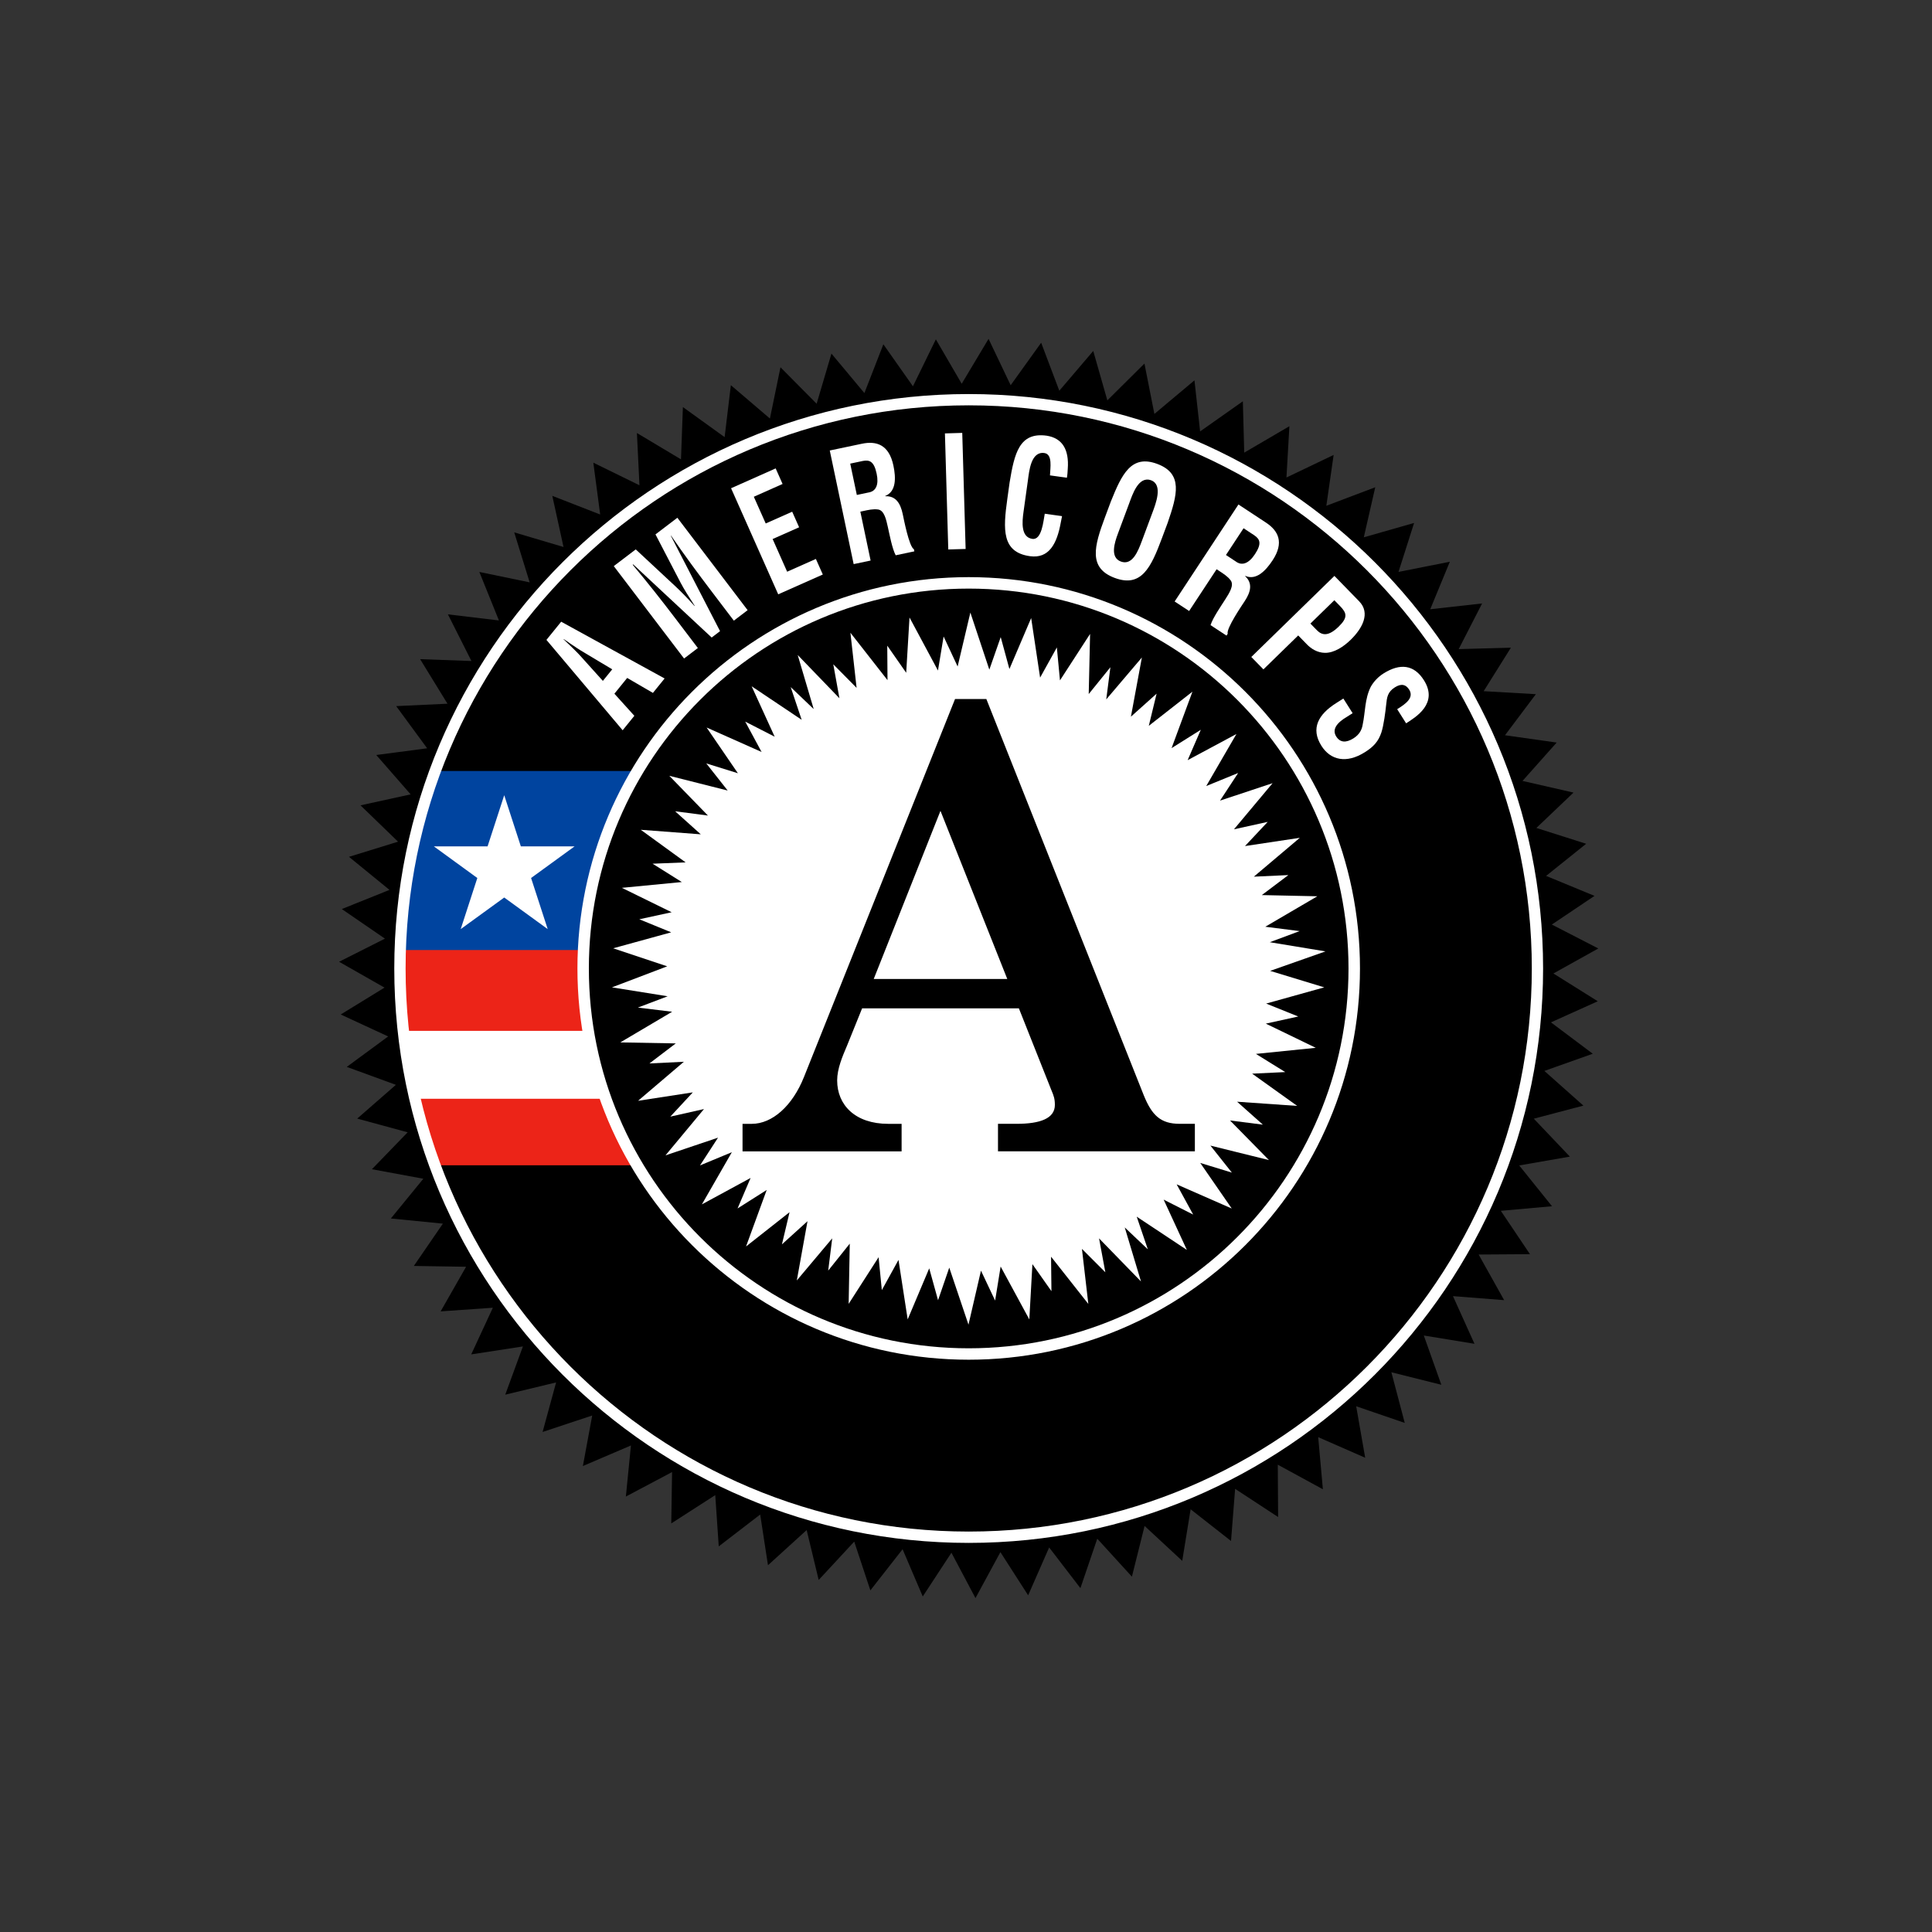 <svg xmlns="http://www.w3.org/2000/svg" id="a" viewBox="0 0 1171.21 1171.21"><rect x="0" y="0" width="1171.21" height="1171.21" fill="#333333" stroke="none"/><polyline points="495.06 244.76 504.04 214.36 524.01 238.28 535.51 208.72 553.44 234.18 567.33 205.71 583 232.64 599.28 205.42 612.68 233.53 631.17 207.77 642.17 236.88 662.74 212.75 671.29 242.71 693.78 220.4 699.81 250.94 724.1 230.57 727.53 261.53 753.44 243.27 754.27 274.4 781.65 258.38 779.87 289.47 808.47 275.79 804.05 306.61 833.7 295.38 826.76 325.73 857.25 317.02 847.79 346.7 878.91 340.54 867.03 369.34 898.47 365.83 884.28 393.5 915.93 392.64 899.42 419 931.07 420.82 912.35 445.72 943.68 450.15 922.97 473.41 953.88 480.48 931.38 501.92 961.56 511.51 937.27 530.99 966.61 543.1 940.74 560.48 968.92 574.98 941.69 590.14 968.6 606.98 940.21 619.77 965.56 638.79 936.22 649.21 959.88 670.24 929.81 678.16 951.68 701.16 920.97 706.51 940.85 731.24 909.83 734.02 927.49 760.3 896.37 760.51 911.83 788.17 880.81 785.74 893.85 814.63 863.14 809.61 873.76 839.47 843.48 831.89 851.58 862.59 822.14 852.5 827.6 883.71 799.11 871.22 801.95 902.81 774.61 887.91 774.82 919.65 748.75 902.56 746.27 934.17 721.77 914.95 716.69 946.22 693.87 925.05 686.18 955.8 665.18 932.78 654.96 962.77 636.01 938.08 623.28 967.1 606.46 940.92 591.35 968.79 576.77 941.28 559.39 967.81 547.16 939.17 527.63 964.11 517.85 934.54 496.3 957.8 489.01 927.54 465.56 948.87 460.84 918.12 435.72 937.44 433.6 906.36 406.93 923.52 407.42 892.39 379.41 907.23 382.49 876.26 353.35 888.73 359.01 858.1 328.93 868.08 337.12 838.05 306.29 845.47 317 816.23 285.67 821.05 298.78 792.77 267.12 794.98 282.55 767.93 250.87 767.44 268.48 741.79 236.94 738.66 256.64 714.57 225.46 708.8 247.13 686.42 216.55 678.11 240 657.64 210.22 646.77 235.32 628.31 206.55 615 233.1 598.71 205.56 583.04 233.36 569.02 207.21 551.08 236.11 539.47 211.56 519.42 241.31 510.24 218.54 488.21 248.94 481.56 228.09 457.69 258.95 453.63 240.17 428.06 271.27 426.6 254.68 399.59 285.79 400.72 271.53 372.43 302.46 376.13 290.59 346.73 321.09 353.04 311.73 322.73 341.61 331.59 334.82 300.6 363.84 311.9 359.68 280.48 387.65 294.18 386.11 262.5 412.83 278.47 413.98 246.78 439.28 265 443.06 233.5 466.74 253.72 473.14 222.65 495.06 244.76"></polyline><polyline points="404.47 585.8 370.98 598.55 404.74 603.96 386.7 610.81 407.47 613.34 376.04 631.92 409.66 632.53 393.69 644.68 414.58 643.66 386.8 667.32 420 662.21 406.36 676.92 426.76 672.33 403.43 700.4 435.28 689.67 424.36 706.49 443.66 698.49 425.49 730.12 455.03 714.09 447.12 732.58 464.79 721.37 452.26 755.63 478.64 734.85 474.02 754.35 489.52 740.31 483.04 776.23 504.5 750.71 502.07 770.26 515.14 753.92 514.47 790.42 532.62 762.14 534.58 782.09 544.68 763.77 550.25 799.84 563.31 768.89 568.66 788.22 575.46 768.46 587.11 803.03 594.68 770.28 603.26 788.43 606.6 767.79 623.99 799.86 625.86 766.34 637.4 782.73 637.17 761.83 659.76 790.47 655.89 757.09 670.08 771.28 666.26 750.71 691.69 776.85 681.84 744.09 695.84 757.37 689.09 737.56 719.5 757.72 705.42 727.23 723.32 736.29 713.3 717.96 746.7 732.62 727.61 704.99 746.78 710.85 733.78 694.48 769.25 703.26 745.66 679.25 765.57 681.78 749.95 667.88 786.39 670.42 759.07 650.87 779.13 649.91 761.36 638.89 797.64 635.2 767.35 620.54 787.02 616.22 767.56 608.38 802.79 598.55 769.98 588.56 803.52 576.75 769.77 571.18 787.86 564.45 767.04 561.81 798.58 543.34 764.94 542.61 781.02 530.49 760.1 531.45 787.96 507.9 754.74 512.89 768.51 498.23 748.05 502.74 771.46 474.78 739.6 485.35 750.59 468.6 731.24 476.51 749.55 444.96 719.96 460.83 727.95 442.41 710.23 453.52 722.88 419.3 696.42 440.01 701.15 420.51 685.58 434.46 692.22 398.59 670.62 423.99 673.14 404.49 660 420.74 660.83 384.29 642.57 412.46 640.68 392.49 630.53 410.78 625.11 374.68 611.92 405.58 606.65 386.22 599.75 405.95 588.25 371.35 580.53 404.04 572.03 385.85 568.61 406.49 551.36 374.33 549.35 407.85 537.87 391.41 538.02 412.31 515.54 383.58 519.28 416.99 505.15 402.7 508.87 423.29 483.58 397.06 493.28 429.85 479.33 416.52 485.98 436.35 455.66 416.03 469.62 446.6 451.76 437.45 461.69 455.86 428.36 441.03 447.33 468.76 428.17 462.8 441.13 479.24 405.75 470.31 429.17 494.4 409.28 491.81 424.83 505.78 388.45 503.03 415.64 522.79 395.6 523.59 413.33 534.71 376.99 538.22 407.17 553.02 387.56 557.28 406.89 565.19 371.72 574.87 404.47 585.8" style="fill:#fff;"></polyline><path d="m245.56,622.82c1.63,15.41,4.09,30.56,7.44,45.35h113.1c-4.89-14.56-8.51-29.74-10.9-45.35h-109.63" style="fill:#fff;"></path><path d="m385.23,467.4h-119.82c-13.22,34.73-20.9,72.07-22.16,111h108.72c1.89-40.34,13.69-78.13,33.26-111" style="fill:#00449f;"></path><polyline points="262.99 513.07 295.58 513.07 305.67 482.08 315.74 513.07 348.34 513.07 321.95 532.26 332.03 563.24 305.67 544.09 279.29 563.24 289.36 532.26 262.99 513.07" style="fill:#fff;"></polyline><path d="m351.98,586.92c0-.73.05-1.47.06-2.21.03-2.96.25-5.87.39-8.8h-108.37c-.1,2.93-.24,5.85-.26,8.8,0,.73-.06,1.47-.06,2.21,0,12.85.83,25.52,2.27,38h109.27c-2.08-12.38-3.29-25.06-3.29-38" style="fill:#ec2418;"></path><path d="m265.19,706.4h119.87c-7.76-12.72-14.28-26.22-19.5-40.31h-113.13c3.42,13.78,7.66,27.25,12.76,40.31" style="fill:#ec2418;"></path><path d="m587.24,349.87c-131,0-237.19,106.24-237.19,237.23s106.19,237.18,237.19,237.18,237.2-106.17,237.2-237.18-106.21-237.23-237.2-237.23h0Zm0,467.49c-127.16,0-230.26-103.07-230.26-230.26s103.1-230.28,230.26-230.28,230.25,103.11,230.25,230.28-103.09,230.26-230.25,230.26Z" style="fill:#fff;"></path><path d="m587.24,238.88c-192.31,0-348.22,155.89-348.22,348.22s155.91,348.23,348.22,348.23,348.21-155.92,348.21-348.23-155.89-348.22-348.21-348.22h0Zm0,689.58c-188.53,0-341.36-152.84-341.36-341.36s152.83-341.38,341.36-341.38,341.37,152.84,341.37,341.38-152.85,341.36-341.37,341.36h0Z" style="fill:#fff;"></path><path d="m377.45,442.68l-46.19-54.77,8.93-11.02,62.71,34.41-7.09,8.75-15.6-9.07-7.75,9.56,12.1,13.39-7.09,8.75Zm-11.98-29.92l5.67-7-17.32-10.37c-2.88-1.66-5.5-3.49-8.24-5.33-1.28-.94-2.62-1.83-3.88-2.66l-.09.12c1.07,1.06,2.22,2.18,3.41,3.25,2.36,2.3,4.69,4.49,6.91,6.96l13.54,15.04" style="fill:#fff;"></path><path d="m423.05,392.84l-8.36,6.36-42.61-56.02,13.32-10.13,24.26,22.59c3.95,3.71,7.73,7.68,11.38,11.74l.12-.09c-3.79-5.85-6.33-9.81-8.51-13.92l-15.29-29.41,13.26-10.09,42.6,56.02-8.36,6.36-13.4-17.63c-8.47-11.13-16.75-22.4-24.68-33.93l-.12.09,29.84,57.83-5.08,3.87-47.58-44.34-.3.23c9,10.72,17.65,21.71,26.11,32.84l13.4,17.63" style="fill:#fff;"></path><polyline points="471.77 360.29 443.19 295.98 470.22 283.96 474.41 293.39 456.98 301.14 464.19 317.34 480.24 310.21 484.44 319.65 468.38 326.77 477.18 346.58 494.6 338.84 498.8 348.28 471.77 360.29" style="fill:#fff;"></polyline><path d="m521.55,310.15l6.23,29.66-10.28,2.16-14.48-68.87,19.46-4.09c8.89-1.87,16.46.57,19.12,13.24,1.59,7.53,1.7,15.75-4.95,18.4l.04.18c6.31-.27,9.17,4.21,10.56,10.82.6,2.85,3.86,19.8,6.77,21.3l.27,1.29-11.31,2.38c-2.18-4.14-3.73-12.64-4.77-17.21-.95-4.21-2.1-10.01-5.9-10.55-3-.43-6,.3-8.93.92l-1.84.39h0Zm-2.13-10.1l8.09-1.7c3.32-.99,5.38-4.3,3.93-11.18-1.62-7.72-4.46-8.46-8.38-7.73l-7.64,1.61,4,19.01" style="fill:#fff;"></path><polyline points="574.86 333.09 572.83 262.74 583.33 262.43 585.38 332.79 574.86 333.09" style="fill:#fff;"></polyline><path d="m643.83,312.88c-.26,1.29-.53,2.67-.78,3.96-2.29,12.66-7.07,21.95-18.67,20.33-17.1-2.38-16.33-16.1-13.73-34.69l1.38-9.94c2.92-17.69,5.87-30.73,22.53-28.41,9.27,1.48,13.64,8.15,12.73,20.15-.1,1.79-.19,3.57-.52,5.33l-10.26-1.43c.17-4.52,1.71-12.84-3.41-13.55-8.18-1.14-9.21,11.13-9.96,16.52l-2.69,19.33c-.8,5.76-1.74,15.2,5.4,16.2,5.72.79,6.66-10.82,7.5-15.25l10.49,1.46" style="fill:#fff;"></path><path d="m673.39,304.09c6.68-16.64,12.39-28.73,28.15-22.86,15.75,5.87,12.16,18.75,6.32,35.7l-3.51,9.41c-6.56,17.59-12.39,30.03-28.57,24.01-16.19-6.03-12.45-19.26-5.9-36.85l3.51-9.41Zm4.33,19.34c-2.03,5.45-4.98,14.47,1.76,16.98,7.04,2.62,10.49-6.41,12.84-12.74l6.29-16.88c1.97-5.28,6.54-16.89-.78-19.62-7.73-2.88-11.39,8.87-13.3,13.97l-6.81,18.29" style="fill:#fff;"></path><path d="m737.53,345.08l-16.66,25.32-8.78-5.77,38.68-58.8,16.62,10.94c7.59,4.99,11.2,12.08,4.08,22.9-4.23,6.43-9.98,12.31-16.54,9.45l-.1.15c4.64,4.29,3.47,9.48-.25,15.12-1.6,2.43-11.33,16.69-10.33,19.82l-.73,1.1-9.66-6.35c1.41-4.47,6.35-11.55,8.86-15.52,2.31-3.64,5.62-8.55,3.33-11.62-1.81-2.43-4.44-4.05-6.94-5.7l-1.57-1.03h0Zm5.67-8.63l6.89,4.54c3.04,1.66,6.85.8,10.71-5.08,4.33-6.58,2.86-9.13-.41-11.39l-6.52-4.29-10.68,16.23" style="fill:#fff;"></path><path d="m758.56,398.27l50.38-49.14,14.99,15.37c7.03,7.2,1.92,16.48-5.13,23.36-4.29,4.19-10.03,7.99-15.62,7.9-4.66-.07-8.49-2.52-11.26-5.49l-4.92-5.05-21.1,20.57-7.34-7.52Zm35.83-20.25l3.93,4.03c3.2,3.28,7.09,3.78,13.21-2.18,5.77-5.63,4.87-8.31.72-12.56l-3.35-3.44-14.51,14.15" style="fill:#fff;"></path><path d="m846.99,429.92c5.35-3.3,10.34-6.99,7.26-11.88-1.89-2.98-4.6-3.93-8.65-1.37-4.52,2.86-4.82,6.25-5.27,10.45-.46,4.37-1.48,12.57-2.93,16.96-1.8,5.41-4.77,8.62-9.92,11.88-11.26,7.13-20.9,4.87-26.4-3.82-6.75-10.66-1.7-19.18,8.93-25.91l4.36-2.76,5.62,8.88-3.49,2.21c-5.9,3.47-9.22,7.53-6.46,11.91,2.37,3.74,5.95,3.96,10.47,1.11,3.49-2.21,5.07-4.98,5.61-8.52,1.59-7.49,1.18-15.32,4.85-22.7,1.77-3.16,4.5-6.05,7.67-8.06,10.15-6.42,18.59-5.37,24.54,4.02,8.95,14.15-4.92,22.4-10.76,26.17l-5.42-8.56" style="fill:#fff;"></path><path d="m597.94,423.76l95.38,240.1c4.95,12.24,10.22,17.42,21.87,17.42h9.16v16.68h-119.35v-16.68h11.26c14.44,0,23.22-3.3,23.22-11.47,0-3.71-.68-5.56-2.09-8.88l-19.72-49.64h-95.05l-9.13,22.58c-2.84,6.66-5.99,14.06-5.99,21.11,0,14.84,10.9,26.31,30.97,26.31h8.1v16.68h-96.43v-16.68h5.6c12.33,0,24.65-10.75,31.69-28.51l91.53-229.01h18.99Zm-27.81,67.79l-40.46,101.92h80.96l-40.5-101.92"></path></svg>